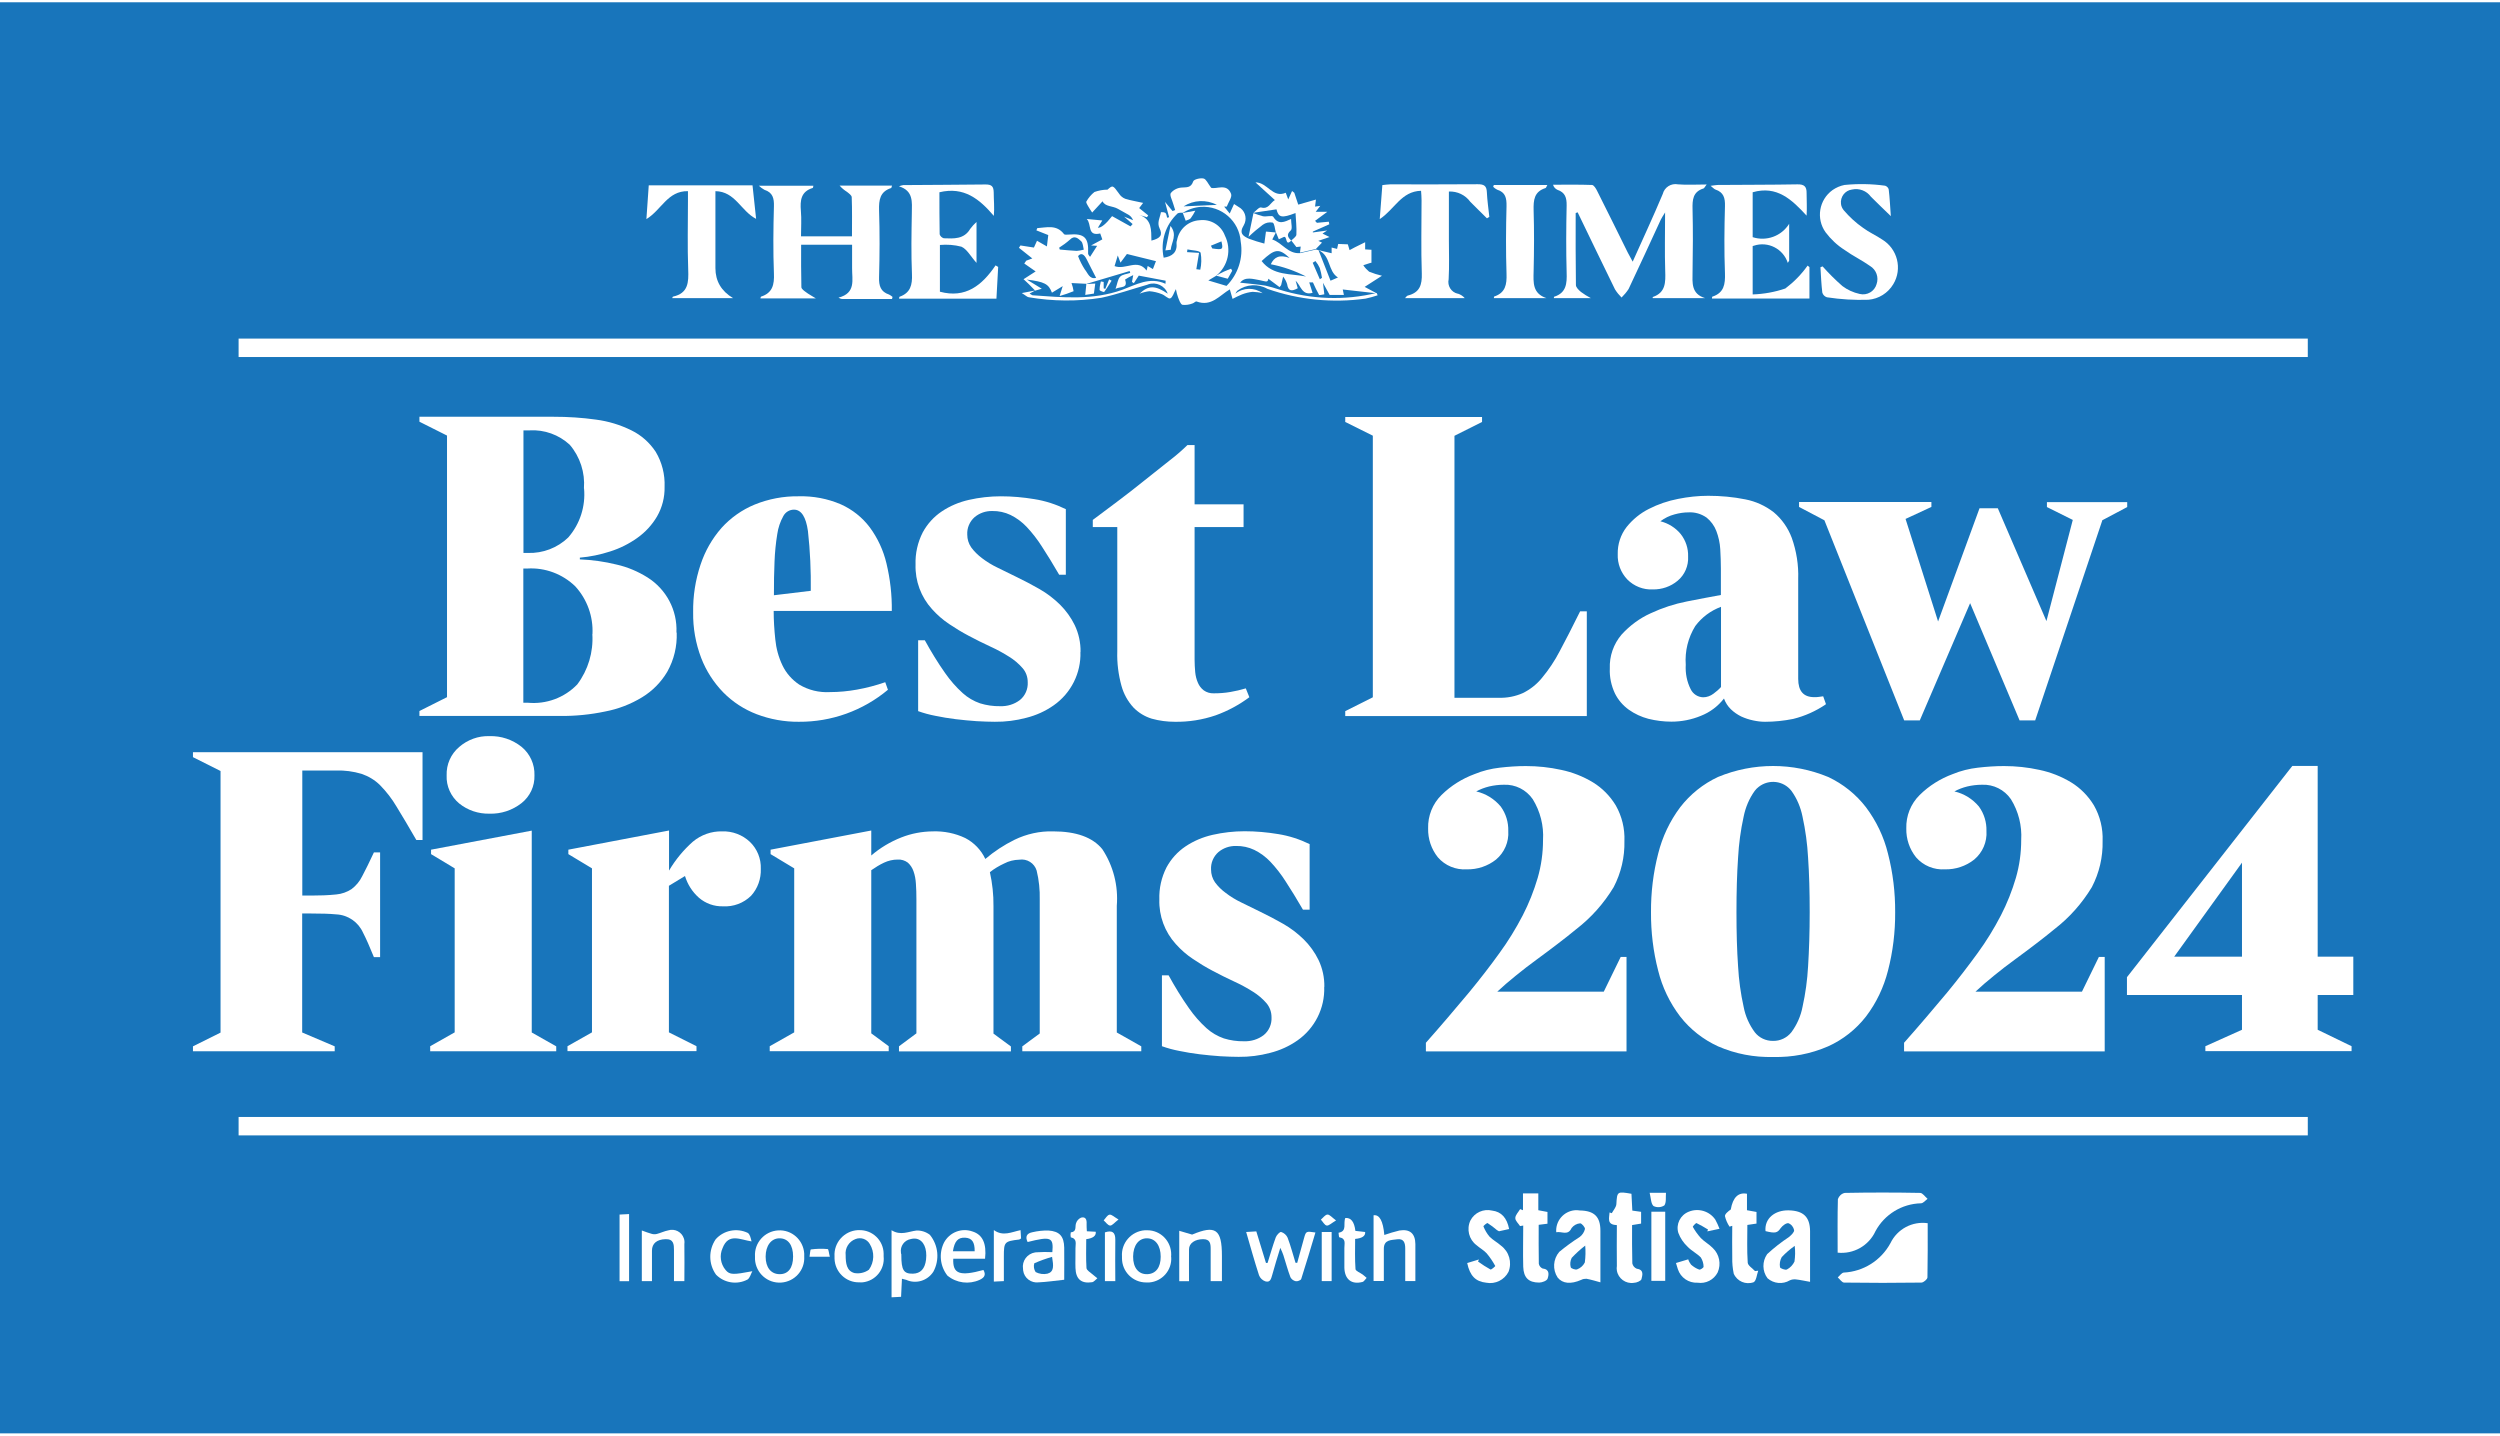 <svg id="the-times-best-law-firms-2024" xmlns="http://www.w3.org/2000/svg" xmlns:xlink="http://www.w3.org/1999/xlink" viewBox="0 0 202.12 115.7" width="202" height="116"><defs><clipPath id="clippath"><rect width="202.12" height="115.7" style="fill:none; stroke-width:0px;"/></clipPath></defs><rect id="Rectangle_652" width="202.12" height="115.7" style="fill:#1875bb; stroke-width:0px;"/><g id="Group_12932"><g style="clip-path:url(#clippath);"><g id="Group_12931"><path id="Path_24245" d="M83.69,23.31c-.17-.17-.33-.34-.5-.51s-.34-.32-.44-.41l.98-.63-.92-.64.16-.23.49-.18-1.08-.86.12-.19,1.09.17c.08-.18.16-.36.25-.55l.8.46c.04-.32.08-.63.11-.92l-.96-.38.07-.18c.76-.05,1.56-.31,2.16.48.05.07.25.05.38.04,1.27-.11,1.63.24,1.57,1.51,0,.07.02.13.16.29l.57-.89-.49-.03.91-.49-.17-.48c-1.08.25-.67-.75-1.09-1.17l1.26.12c-.11.18-.23.37-.36.59q.4.02,1.15-.94l1.49.83.17-.19-.69-.6.73.29c-.21-.45-.36-.41-1.23-.92-.43-.25-1.03-.16-1.24-.61l-.84.91c-.12-.19-.25-.36-.35-.55-.06-.1-.16-.28-.12-.34.17-.3.39-.56.65-.77.34-.12.7-.19,1.06-.19.43-.38.43-.37.93.32.12.19.3.34.51.42.45.14.92.21,1.44.33l-.32.42.73.59-.1.15-.63-.19c1.05.34.97,1.25.99,2.08.75-.19.92-.46.66-.99-.23-.47.04-.88.11-1.31.12-.01.24,0,.36.06.09.08.1.25.14.39l.16-.04c-.09-.35-.18-.7-.33-1.24l.61.74.21-.08c-.05-.17-.11-.34-.16-.51-.08-.3-.31-.7-.19-.87.22-.26.54-.42.88-.44.42-.03.75.03.93-.5.06-.17.58-.29.84-.23.21.05.35.41.61.75.42.14,1.28-.4,1.61.49.1.26-.22.68-.35,1.03h-.21s.45.56.45.56l.35-.77c.18.12.37.23.54.35.41.33.51.91.25,1.36-.42.68-.04.89.42,1.1.4.15.82.28,1.24.39.06-.42.1-.73.13-.97l.8.07h0s-.29.57-.29.57c.81.26,1.27,1.19,2.26,1.1l1.27-.29,1.27.3v-.46l.44.11c.04-.17.08-.34.09-.4l.78.03.14.47c.14-.08.29-.15.43-.23.26-.13.53-.26.83-.41v.58l.51.03v1.05s-.09.01-.14.03c-.17.05-.35.11-.52.17.13.2.29.37.47.52.34.14.69.25,1.04.33l-1.4.9.97.52-2.74-.31.09.44h-1.15c-.16-.28-.32-.58-.54-.98.05.4.08.67.11.93-.15.02-.4.1-.43.04-.18-.32-.34-.66-.49-1h-.3l.27.84c-.86.25-.95-.59-1.37-.98.06.2.11.4.17.61-.49.27-.77.25-.86-.34-.07-.22-.18-.42-.32-.6-.05.23-.1.46-.16.68-.01.04-.05.07-.13.17l-.91-.68c-.02.37-.29.19-.68.12-.54-.09-1.2-.32-1.6.2.68.08,1.37.13,2.05.24.38.09.76.19,1.13.32,2.55.8,5.27.9,7.86.27.03.07.05.13.08.19-.32.11-.65.2-.98.27-2.67.37-5.39.1-7.93-.79-.76-.44-1.71-.38-2.42.14-.07.07-.13.15-.17.25.64-.51,1.54-.52,2.2-.04-.27-.07-.54-.1-.81-.11-.29.03-.58.1-.86.21-.26.11-.52.23-.76.36-.07-.26-.15-.52-.22-.77-.82.48-1.49,1.43-2.69.98-.08-.03-.21.13-.33.16-.26.1-.53.14-.81.11-.16-.05-.26-.37-.35-.59-.08-.22-.14-.45-.18-.68-.18.32-.26.67-.46.75-.15.06-.43-.25-.67-.34-.32-.13-.66-.21-1.01-.24-.27.03-.54.1-.8.2.72-.69,1.28-.68,2.28,0-.23-.65-.95-.98-1.59-.75-.01,0-.03.01-.04.02-1.24.35-2.47.79-3.73,1.06-1.94.31-3.93.29-5.87-.04-.13-.01-.25-.15-.57-.34l1.09-.21-.46.25c.13.07.19.13.25.14,2.44.17,4.86.42,7.26-.45,1.09-.4,2.2-1.07,3.48-.48,0-.08,0-.17.01-.25l-2.17-.41-.4.61-.15-.1.1-.55c-.23.1-.45.22-.66.36.26.75-.36.53-.77.75.15-.42.18-.78.37-.98s.54-.21.82-.31l-.05-.15-3.53,1.05.02-.02-1.19-.06c.08.22.14.44.17.66-.37.15-.74.28-1.13.39.11-.36.17-.53.25-.8l-.87.53c-.27-.71-.6-.88-2.03-1.06l1.21.74-.56.16M95.62,17.01c-.14,0-.27,0-.4.05-.99.91-1.42,2.27-1.14,3.59.7-.1,1.12-.44,1.04-1.21,0-.07.02-.14.04-.2.16-.9.92-1.57,1.83-1.62.88-.11,1.73.4,2.04,1.24.56,1.12.26,2.48-.72,3.26h0l-.62.37,1.47.44c.94-.94,1.37-2.27,1.15-3.57-.11-1.67-1.56-2.93-3.23-2.82-.53.04-1.04.21-1.49.51l.02-.02ZM104.26,20.67c-.86-.8-1.19-.75-2.26.25.92,1.2,2.34,1,3.59,1.25-.9-.46-1.86-.8-2.85-.99.27-.57.69-.81,1.52-.51M93.46,20.93l-2.35-.58-.52.7-.22-.58-.26.86c.9.34,1.85-.64,2.59.36l.09-.37.42.25.25-.65M85.63,19.84l.05.15c.46.04.91.09,1.37.11.19-.01.39-.05.57-.1-.06-.23-.06-.54-.21-.68-.24-.22-.53-.52-.92-.12-.27.24-.56.45-.86.64M106.6,20.04l.97,2.47.6-.26c-.84-.53-.55-1.74-1.57-2.21M87.16,20.52c.14.38.33.75.55,1.09.24.28.37.81.91.67-.26-.51-.52-1-.76-1.49-.21-.42-.45-.57-.7-.27M98.38,16.38c-.85-.45-1.88-.4-2.69.12l2.69-.12M96,19.99l-.03.21.97.06c-.08.47-.15.9-.22,1.32l.32.04c.1-.45.11-.91.03-1.36-.07-.2-.69-.19-1.06-.28M97.9,19.68c.04.07.07.15.11.22.85.13.9.09.74-.57l-.85.35M106.71,22.39l.17-.11c-.04-.27-.1-.54-.18-.8-.09-.2-.21-.39-.35-.56l-.22.14.58,1.34Z" style="fill:#fff; stroke-width:0px;"/><path id="Path_24246" d="M127.39,17.04c0,1.94-.01,3.88.02,5.82,0,.19.23.41.41.56.25.19.52.35.8.5h-2.99s0-.11.01-.11c1-.31,1.05-1.08,1.02-1.96-.05-1.81-.04-3.61,0-5.42.01-.63-.12-1.06-.75-1.27-.17-.08-.3-.23-.35-.41,1.05,0,2.1-.02,3.15.02.15,0,.33.3.42.49.83,1.65,1.65,3.31,2.47,4.97.11.22.23.43.4.74.84-1.88,1.67-3.66,2.43-5.47.14-.55.68-.89,1.24-.78.72.06,1.46.01,2.31.01-.15.19-.19.3-.25.32-.87.27-.91.92-.89,1.69.04,1.69.03,3.38,0,5.07-.01.88-.12,1.76,1.02,2.11h-4.24s0-.09,0-.09c1.06-.36,1.04-1.2,1.01-2.11-.05-1.5-.01-3-.01-4.73-.19.32-.29.45-.35.59-.86,1.87-1.72,3.74-2.6,5.6-.16.25-.36.48-.57.69-.2-.2-.38-.42-.53-.66-1.02-2.07-2.01-4.15-3.02-6.23l-.16.06" style="fill:#fff; stroke-width:0px;"/><path id="Path_24247" d="M72.13,23.99h-4.01c-.12,0-.23-.05-.33-.11,1.43-.37,1.09-1.45,1.1-2.38,0-.62,0-1.24,0-1.9h-4.12c0,1.13-.01,2.28.02,3.43,0,.15.24.31.39.42.19.15.42.26.78.49h-4.48c.02-.06.02-.13.04-.14.94-.3,1.09-.97,1.05-1.88-.07-1.81-.05-3.62,0-5.42.02-.65-.09-1.12-.77-1.34-.16-.09-.31-.2-.45-.33h4.41c-.02.07-.02.17-.05.18-.96.29-1.03,1.01-.96,1.85.06.67.01,1.34.01,2.06h4.12c0-1.08.02-2.12-.02-3.16,0-.15-.23-.31-.38-.43-.22-.14-.43-.31-.6-.51h4.24c-.04.09-.04.19-.08.2-.9.29-.99.96-.97,1.79.06,1.81.05,3.62,0,5.42-.02.69.12,1.17.81,1.4.1.05.19.11.28.19-.01.05-.03.1-.04.15" style="fill:#fff; stroke-width:0px;"/><path id="Path_24248" d="M75.99,19.61v3.79c2.08.56,3.41-.52,4.5-2.13l.21.13c-.04.84-.09,1.68-.14,2.56h-7.87c.01-.07.01-.14.03-.15.89-.31,1.05-.96,1.01-1.84-.07-1.64-.04-3.29-.01-4.93.01-.89.14-1.8-1.04-2.16.11-.05.23-.08.35-.1,2.22-.02,4.44-.02,6.66-.05.5,0,.64.17.65.64,0,.61.07,1.22.01,1.9-1.16-1.36-2.41-2.39-4.4-1.91,0,1.1,0,2.25.02,3.4.05.16.18.27.33.32.81.03,1.64.09,2.14-.76.15-.2.32-.39.51-.56v3.31c-.47-.52-.76-1.1-1.22-1.31-.57-.15-1.16-.19-1.74-.14" style="fill:#fff; stroke-width:0px;"/><path id="Path_24249" d="M138.29,14.84c.28-.03.43-.07.57-.07,2.15-.02,4.3-.01,6.46-.05.54-.01.75.17.74.71,0,.57.04,1.15,0,1.82-1.18-1.28-2.39-2.46-4.36-1.89v3.63c1.11.36,2.33-.08,2.95-1.08v2.98l-.11.18c-.37-1.14-1.6-1.77-2.74-1.39-.03.01-.07.02-.1.03v3.91c.9-.03,1.79-.19,2.64-.48.69-.52,1.3-1.14,1.8-1.85l.15.12v2.54h-7.88c.01-.07,0-.14.03-.15.95-.31,1.05-1.01,1.02-1.9-.07-1.81-.05-3.61,0-5.42.02-.66-.11-1.12-.77-1.34-.11-.04-.2-.15-.4-.31" style="fill:#fff; stroke-width:0px;"/><path id="Path_24250" d="M57.84,15.26v6.23q0,1.58,1.43,2.43h-4.92s.03-.11.05-.12c1.25-.27,1.28-1.16,1.24-2.2-.07-1.85-.02-3.71-.02-5.56v-.77c-1.65-.03-2.13,1.51-3.36,2.26.07-.97.13-1.82.19-2.73h8.39c.09.86.19,1.73.29,2.71-1.23-.63-1.68-2.22-3.3-2.24" style="fill:#fff; stroke-width:0px;"/><path id="Path_24251" d="M120.22,17.47c-.45-.45-.91-.89-1.35-1.34-.4-.55-1.05-.86-1.73-.83v3.89c0,1.07.04,2.13-.02,3.2-.12.53.21,1.05.73,1.17,0,0,.02,0,.03,0,.21.07.4.19.54.36h-4.83c.09-.08.14-.19.23-.21.96-.24,1.16-.86,1.13-1.79-.07-1.97-.02-3.94-.02-5.91,0-.25-.02-.49-.04-.77-1.6.04-2.14,1.5-3.34,2.29.07-.98.14-1.84.21-2.75.23-.02.43-.06.63-.06,2.36,0,4.72.01,7.09-.01.5,0,.71.13.73.64.03.67.13,1.33.2,2l-.18.11" style="fill:#fff; stroke-width:0px;"/><path id="Path_24252" d="M147.35,21.35c.5.56,1.03,1.09,1.6,1.59.41.31.89.53,1.4.64.6.15,1.21-.21,1.37-.8.19-.55-.03-1.16-.53-1.46-.66-.47-1.4-.82-2.05-1.29-.6-.38-1.12-.87-1.55-1.44-.78-1.1-.53-2.62.57-3.41.29-.2.61-.34.96-.41,1.09-.11,2.2-.09,3.29.06.14.05.26.16.29.31.08.66.11,1.32.17,2.15-.62-.6-1.12-1.08-1.61-1.57-.35-.48-.95-.71-1.53-.58-.56.07-.96.59-.89,1.16.02.19.1.36.22.51.46.54.98,1.02,1.57,1.43.48.36,1.04.6,1.54.94,1.24.75,1.65,2.37.9,3.61-.43.72-1.18,1.19-2.01,1.26-1.12.04-2.25-.03-3.36-.2-.18-.06-.32-.2-.37-.38-.08-.68-.11-1.36-.15-2.05l.18-.07" style="fill:#fff; stroke-width:0px;"/><path id="Path_24253" d="M120.78,14.77h4.32c-.07.12-.1.24-.15.25-.92.29-.98.97-.96,1.8.05,1.64.04,3.28,0,4.93-.02.91-.1,1.79,1.04,2.17h-4.25s0-.12.02-.13c.91-.3,1.03-.97,1-1.83-.06-1.83-.05-3.65,0-5.48.01-.65-.08-1.12-.76-1.33-.12-.06-.23-.14-.32-.23l.05-.14" style="fill:#fff; stroke-width:0px;"/><path id="Path_24254" d="M148.57,101.09c0-1.47-.02-2.9.02-4.33.09-.25.29-.44.55-.5,2.03-.04,4.07-.04,6.1,0,.2,0,.4.31.6.48-.18.13-.35.36-.54.36-1.54.04-2.94.9-3.67,2.25-.54,1.18-1.78,1.88-3.07,1.74" style="fill:#fff; stroke-width:0px;"/><path id="Path_24255" d="M155.85,98.7c0,1.49.01,2.94-.02,4.39,0,.15-.32.42-.49.42-2.08.03-4.17.03-6.25,0-.17,0-.34-.27-.51-.42.16-.14.32-.38.49-.39,1.58-.08,3.01-.98,3.77-2.38.55-1.14,1.77-1.79,3.02-1.61" style="fill:#fff; stroke-width:0px;"/><path id="Path_24256" d="M142.74,99.37c-.11-1.05.77-1.73,1.88-1.7,1.18.03,1.71.53,1.72,1.68,0,1.32,0,2.63,0,4.1-.41-.07-.79-.16-1.17-.2-.16-.01-.33.01-.47.08-.57.34-1.3.27-1.8-.17-.43-.57-.44-1.36-.03-1.95.55-.51,1.14-.97,1.76-1.38.18-.15.44-.39.42-.56-.05-.25-.22-.47-.46-.56-.18-.03-.48.2-.62.39-.27.39-.42.45-1.23.25M145.1,100.54c-.38.27-.73.57-1.05.91-.14.25-.19.54-.14.82.01.09.43.25.56.18.27-.14.48-.37.61-.64.06-.42.07-.84.02-1.26" style="fill:#fff; stroke-width:0px;"/><path id="Path_24257" d="M125.82,99.45c-.08-.91.6-1.71,1.51-1.79.13-.01.27,0,.4.02,1.16.02,1.66.5,1.66,1.64,0,1.33,0,2.67,0,4.17-.4-.11-.76-.22-1.13-.29-.15,0-.29.02-.42.09-.84.37-1.51.31-1.91-.19-.42-.64-.37-1.48.13-2.07.53-.44,1.08-.84,1.66-1.21.21-.16.36-.39.42-.64.02-.14-.27-.47-.39-.46-.27.02-.52.16-.69.38-.3.65-.79.25-1.24.34M128.16,100.52c-.39.3-.75.63-1.09.99-.12.23-.15.51-.08.76.02.1.39.23.52.17.27-.1.49-.3.62-.56.06-.45.07-.91.03-1.37" style="fill:#fff; stroke-width:0px;"/><path id="Path_24258" d="M135.49,101.93l1-.3c.05.16.13.3.23.43.19.17.41.31.66.4.09.03.36-.16.35-.23,0-.27-.08-.52-.22-.75-.32-.33-.76-.54-1.07-.87-.33-.31-.59-.69-.75-1.12-.21-.7.16-1.44.84-1.71.78-.32,1.68-.05,2.15.64.13.24.24.48.34.74l-.99.21s.04-.1.06-.15c-.3-.19-.61-.36-.93-.52-.05-.02-.32.27-.3.3.18.33.4.63.65.91.29.3.67.5.96.8.54.51.7,1.3.4,1.98-.31.6-.96.93-1.62.83-.72.04-1.38-.41-1.6-1.1-.04-.13-.08-.26-.15-.49" style="fill:#fff; stroke-width:0px;"/><path id="Path_24259" d="M119.5,101.81c.32.23.65.45,1,.64.07.04.4-.27.39-.28-.2-.37-.43-.71-.7-1.03-.23-.25-.55-.42-.81-.65-.62-.46-.83-1.3-.5-2,.33-.64,1.06-.97,1.76-.8.73.09,1.19.57,1.37,1.49l-.82.18c-.08-.05-.12-.07-.16-.09-.24-.21-.5-.4-.76-.57-.05-.03-.35.23-.34.26.12.3.28.58.49.83.27.28.63.46.93.73.66.49.91,1.35.61,2.12-.34.66-1.07,1.02-1.8.88-.86-.09-1.32-.55-1.54-1.59l.95-.29-.08.18" style="fill:#fff; stroke-width:0px;"/><path id="Path_24260" d="M106.37,19.95l-1.27.29c.02-.15.03-.3.06-.49l-.35.04-.42-.54v.02c.15-.16.42-.32.42-.49.03-.58-.04-1.16-.07-1.74-1.12.43-1.37.37-1.54-.3l-1.88.28h.01c.21-.15.47-.48.63-.43.6.17.74-.38,1.11-.6l-1.57-1.43c.98,0,1.38,1.3,2.45.84.02.05.08.21.2.54l.31-.68.18.14.32.96,1.43-.41c-.02.16-.04.34-.07.57l.42-.06-.37.48h.94l-.99.73.15.16.96-.09.04.21-1.33.59s0,.05,0,.07l1.16-.16-.38.25.57.28-.91.31.3.14-.48.5" style="fill:#fff; stroke-width:0px;"/><path id="Path_24261" d="M130.7,98.86c-.82-.03-.59-.58-.57-1.02l.18.06c.13-.24.35-.48.37-.73.06-1.03.06-1.04,1.22-.84.02.44.04.89.07,1.36l.71.1v.95l-.73.12c0,1.03-.01,2.06.02,3.1.04.19.17.35.36.43.61.08.45.54.38.84-.03.14-.4.3-.62.3-.65.1-1.27-.35-1.37-1-.02-.12-.02-.24,0-.36-.02-1.08,0-2.17,0-3.3" style="fill:#fff; stroke-width:0px;"/><path id="Path_24262" d="M122.9,98.95c-.14-.22-.4-.44-.39-.66,0-.24.25-.48.39-.72l.23.09v-1.36h1.24v1.36l.74.14v.95l-.71.09c0,1.04-.01,2.1.01,3.15.03.17.15.31.3.38.6.06.51.52.41.82-.05.17-.44.32-.68.32-.86,0-1.26-.4-1.29-1.28-.03-1.11,0-2.22,0-3.33l-.25.04" style="fill:#fff; stroke-width:0px;"/><path id="Path_24263" d="M104.88,101.9c.18-.66.36-1.32.55-1.99.16-.56.16-.56.92-.45-.38,1.26-.75,2.52-1.15,3.76-.03.1-.31.21-.44.18-.18-.04-.34-.15-.43-.32-.22-.58-.38-1.19-.57-1.78-.05-.17-.13-.32-.25-.6-.25.81-.46,1.49-.65,2.18-.09.3-.15.65-.56.53-.23-.08-.42-.26-.51-.49-.37-1.14-.69-2.29-1.04-3.5l.82-.05.78,2.55h.13c.22-.68.41-1.38.66-2.06.07-.19.33-.47.44-.44.23.07.42.24.52.46.25.66.43,1.35.64,2.03h.16" style="fill:#fff; stroke-width:0px;"/><path id="Path_24264" d="M141.24,96.34v1.32l.77.14v.94l-.74.11c0,1.03-.04,2.04.03,3.05.02.24.38.45.59.68l.26-.03c-.12.32-.15.81-.37.93-.64.23-1.34-.07-1.61-.69-.09-.43-.13-.86-.12-1.3-.02-.86,0-1.71,0-2.57l-.22.07c-.17-.26-.3-.54-.37-.85-.01-.18.26-.39.47-.54q.26-1.48,1.32-1.27" style="fill:#fff; stroke-width:0px;"/><path id="Path_24265" d="M72.07,99.27c.74.47,1.37.11,2.03.03.39-.01.77.11,1.08.35.69.85.8,2.02.28,2.98-.47.73-1.4,1.02-2.19.66-.09-.03-.17-.05-.35-.09-.02.49-.05.93-.07,1.46l-.77.04v-5.43ZM72.87,101.27c0,1.24.19,1.53.93,1.52.62-.01.98-.39,1.07-1.14.1-.88-.19-1.55-.76-1.68-.16-.03-.32-.02-.47.02-.53.09-.88.58-.8,1.11,0,.06.02.11.04.17" style="fill:#fff; stroke-width:0px;"/><path id="Path_24266" d="M111.04,98.07q.73-.12.88,1.59c.4-.14.81-.26,1.22-.36.84-.14,1.28.24,1.29,1.09,0,.99,0,1.98,0,3h-.82c0-.89,0-1.76,0-2.64,0-.46-.12-.81-.65-.74-.47.07-1.08.01-1.08.77v2.6h-.83v-5.32Z" style="fill:#fff; stroke-width:0px;"/><path id="Path_24267" d="M79.64,101.58h-2.57c-.06,1.23.52,1.44,2.44.91.22.39.08.62-.31.8-.86.39-1.87.26-2.6-.34-.6-.76-.71-1.8-.28-2.67.44-.83,1.42-1.22,2.31-.9.8.25,1.15.96,1.01,2.2M78.8,100.98c.01-.75-.22-1.07-.77-1.1-.58-.03-.86.28-.99,1.1h1.75Z" style="fill:#fff; stroke-width:0px;"/><path id="Path_24268" d="M85.08,101.05c.11-1.21-.12-1.29-2-.82-.21-.43-.07-.7.38-.79.43-.1.86-.15,1.3-.14.91.06,1.26.47,1.28,1.38.01.9,0,1.79,0,2.6-.75.08-1.4.18-2.06.21-.61.08-1.18-.34-1.26-.96,0-.04,0-.08-.01-.13-.1-.64.34-1.23.98-1.33.04,0,.08,0,.12-.01.42-.03.85-.03,1.27-.01M85.06,101.43c-.49.14-.97.31-1.44.52-.07.24-.03.5.11.71.29.15.63.2.95.13.55-.15.5-.63.38-1.35" style="fill:#fff; stroke-width:0px;"/><path id="Path_24269" d="M71.44,101.39c.11,1.05-.65,1.99-1.7,2.1-.09,0-.17.01-.26,0-1.08.03-1.98-.83-2.01-1.92,0-.06,0-.12,0-.18-.07-1.1.77-2.05,1.87-2.12.04,0,.08,0,.12,0,1.07-.03,1.96.82,1.98,1.89,0,.07,0,.15,0,.22M68.37,101.29c0,.67.08,1.28.71,1.45.41.07.84-.03,1.17-.27.44-.61.47-1.43.07-2.08-.23-.4-.72-.57-1.15-.4-.54.2-.87.74-.8,1.31" style="fill:#fff; stroke-width:0px;"/><path id="Path_24270" d="M61.04,101.4c-.07-1.1.77-2.04,1.87-2.11s2.04.77,2.11,1.87c0,.08,0,.16,0,.24.07,1.1-.77,2.04-1.87,2.11s-2.04-.77-2.11-1.87c0-.08,0-.16,0-.24M64.12,101.4c0-.93-.41-1.47-1.1-1.47-.67,0-1.12.6-1.12,1.48s.43,1.4,1.1,1.42c.72.02,1.12-.5,1.12-1.43" style="fill:#fff; stroke-width:0px;"/><path id="Path_24271" d="M95.33,99.32l1.05.31c1.89-.79,2.41-.45,2.41,1.72v2.04h-.91c0-.86,0-1.73,0-2.6,0-.44-.05-.79-.61-.79-.65,0-1.14.32-1.14.82-.01.85,0,1.7,0,2.58h-.79v-4.08Z" style="fill:#fff; stroke-width:0px;"/><path id="Path_24272" d="M94.69,101.45c.07,1.06-.73,1.97-1.78,2.05-.08,0-.16,0-.25,0-1.08,0-1.95-.88-1.95-1.96,0-.04,0-.09,0-.13-.08-1.1.75-2.05,1.85-2.13.07,0,.13,0,.2,0,1.08,0,1.94.89,1.93,1.97,0,.07,0,.13-.01.2M93.84,101.42c0-.9-.42-1.48-1.1-1.49s-1.12.57-1.13,1.47.43,1.45,1.14,1.43c.69-.02,1.09-.54,1.09-1.41" style="fill:#fff; stroke-width:0px;"/><path id="Path_24273" d="M51.9,99.3c.31.11.55.21.79.27.13.04.27.04.41.01.31-.08.61-.23.92-.29.53-.17,1.1.12,1.27.65.05.14.06.3.04.45.02.99,0,1.98,0,3h-.84v-2.5c0-.46-.02-.91-.68-.89-.7.02-1.1.34-1.1.93,0,.81,0,1.61,0,2.46h-.82v-4.09Z" style="fill:#fff; stroke-width:0px;"/><rect id="Rectangle_653" x="133.51" y="97.78" width="1.12" height="5.59" style="fill:#fff; stroke-width:0px;"/><path id="Path_24274" d="M60.82,102.6c-.12.22-.19.53-.38.66-.84.45-1.88.29-2.55-.39-.61-.85-.62-1.99-.03-2.86.65-.73,1.71-.94,2.59-.52.18.11.24.4.31.69-.9-.13-1.86-.71-2.34.54-.27.59-.17,1.28.24,1.77.34.41.63.39,2.17.1" style="fill:#fff; stroke-width:0px;"/><path id="Path_24275" d="M108.76,98.29q.69-.07.82,1.04l.79.09q.05.48-.81.56c0,.81-.03,1.63.03,2.44.01.16.38.29.58.44.11.08.21.18.32.27-.11.11-.21.3-.34.33-.88.23-1.43-.21-1.46-1.14-.01-.53.01-1.07,0-1.6-.01-.33.17-.77-.4-.87-.05,0-.05-.24-.07-.37.73-.12.35-.77.55-1.2" style="fill:#fff; stroke-width:0px;"/><path id="Path_24276" d="M87.85,99.36l.74.04q.06.49-.77.6c0,.77-.03,1.56.02,2.33.01.19.32.36.51.53.12.11.25.2.37.3-.14.11-.28.3-.43.32-.87.13-1.31-.25-1.34-1.14-.02-.53.01-1.07,0-1.6-.01-.33.17-.77-.38-.89-.03-.13-.03-.27,0-.4.5-.05.33-.44.42-.72.06-.21.21-.38.41-.47.37-.1.47.16.45.49-.01.18.01.36.02.61" style="fill:#fff; stroke-width:0px;"/><path id="Path_24277" d="M50.86,103.4h-.77v-5.39l.77-.04v5.42Z" style="fill:#fff; stroke-width:0px;"/><path id="Path_24278" d="M80.36,99.27c.74.53,1.42.15,2.15,0,.02.3.03.49.04.67-.08.05-.12.09-.16.09-1.18.14-1.23.2-1.23,1.35v2.01l-.81.04v-4.16Z" style="fill:#fff; stroke-width:0px;"/><rect id="Rectangle_654" x="106.86" y="99.42" width=".8" height="3.97" style="fill:#fff; stroke-width:0px;"/><path id="Path_24279" d="M90.16,103.39h-.83v-3.94c.58-.19.85-.02.84.6-.02,1.1,0,2.2,0,3.35" style="fill:#fff; stroke-width:0px;"/><path id="Path_24280" d="M103.14,18.57c-.08-.27-.09-.68-.25-.76-.28-.05-.57.01-.8.18-.4.3-.79.63-1.15.98.16-.79.28-1.36.4-1.93h-.01c.25.1.51.19.78.26.28.05.75-.09.83.04.42.69.92.41,1.44.18,0,.35.13.8-.03.93-.4.36-.19.57.05.83v-.02c-.51.53-.31-.38-.6-.29l-.41.19-.25-.6h0Z" style="fill:#fff; stroke-width:0px;"/><path id="Path_24281" d="M133.37,96.25h1.32c-.03.36.04.78-.13,1.02-.26.17-.6.19-.88.05-.21-.2-.2-.63-.31-1.07" style="fill:#fff; stroke-width:0px;"/><path id="Path_24282" d="M67.08,101.42h-1.63c.04-.22.05-.58.11-.59.45-.06.9-.07,1.36-.03.07,0,.1.37.17.62" style="fill:#fff; stroke-width:0px;"/><path id="Path_24283" d="M108.01,98.49c-.36.21-.58.44-.75.41s-.31-.31-.47-.48c.18-.15.35-.4.53-.41s.36.23.69.47" style="fill:#fff; stroke-width:0px;"/><path id="Path_24284" d="M90.43,98.41c-.33.25-.51.5-.68.49-.18-.01-.35-.27-.52-.42.15-.16.29-.43.47-.46s.38.19.73.39" style="fill:#fff; stroke-width:0px;"/><path id="Path_24285" d="M94.63,18.08c.58.72.08,1.31.02,1.93l-.43.05c.12-.61.25-1.19.41-1.98" style="fill:#fff; stroke-width:0px;"/><path id="Path_24286" d="M98.3,22.11c.21-.11.42-.23.64-.33.19-.09.39-.16.59-.24.03.06.06.11.09.17-.12.21-.24.43-.36.64-.34-.09-.65-.17-.95-.25h-.01" style="fill:#fff; stroke-width:0px;"/><path id="Path_24287" d="M95.6,17.04l1.04-.19c-.11.22-.24.43-.38.62-.09.1-.26.13-.4.19l-.24-.65-.02.02" style="fill:#fff; stroke-width:0px;"/><path id="Path_24288" d="M87.8,22.78l.75-.04c-.04.26-.07.49-.11.81l-.7.11c.03-.34.06-.62.09-.9l-.02.02" style="fill:#fff; stroke-width:0px;"/><path id="Path_24289" d="M89.23,22.62v.51l.13.04.31-.77.2.11c-.2.31-.38.62-.6.91-.02.03-.37-.1-.37-.16,0-.23.04-.46.1-.69l.23.04" style="fill:#fff; stroke-width:0px;"/><rect id="Rectangle_655" x="19.29" y="27.19" width="167.29" height="1.49" style="fill:#fff; stroke-width:0px;"/><rect id="Rectangle_656" x="19.29" y="90.12" width="167.29" height="1.49" style="fill:#fff; stroke-width:0px;"/><path id="Path_24290" d="M54.71,50.97c.04,1.1-.22,2.19-.76,3.15-.5.85-1.2,1.56-2.04,2.07-.92.56-1.93.95-2.99,1.15-1.19.25-2.4.37-3.62.36h-11.39v-.4l2.23-1.12v-21.15l-2.23-1.12v-.4h10.85c1.15,0,2.29.07,3.42.23,1,.13,1.96.42,2.87.87.8.39,1.47.99,1.96,1.73.51.85.76,1.84.72,2.83.02.84-.19,1.67-.61,2.4-.4.68-.94,1.27-1.59,1.73-.67.48-1.41.85-2.2,1.1-.8.26-1.62.43-2.45.5v.14c1,.04,2,.18,2.97.42.89.2,1.73.56,2.5,1.04,1.52.96,2.42,2.65,2.34,4.45M47.21,39.31c.1-1.29-.31-2.56-1.15-3.54-.88-.81-2.05-1.23-3.24-1.16h-.5v9.91h.36c1.21.04,2.39-.41,3.26-1.25.95-1.09,1.41-2.52,1.28-3.96M47.9,51.08c.07-1.42-.43-2.81-1.39-3.86-1.03-1-2.44-1.53-3.88-1.44h-.32v10.85h.36c1.49.14,2.96-.4,4-1.48.88-1.17,1.31-2.61,1.22-4.07" style="fill:#fff; stroke-width:0px;"/><path id="Path_24291" d="M71.79,55.58c-2.02,1.69-4.57,2.61-7.21,2.59-1.16.01-2.32-.2-3.4-.61-1.02-.39-1.94-.99-2.7-1.76-.78-.8-1.39-1.75-1.79-2.79-.45-1.18-.67-2.43-.65-3.69-.02-1.31.18-2.61.6-3.86.36-1.09.93-2.09,1.69-2.96.74-.82,1.66-1.47,2.68-1.89,1.13-.46,2.35-.69,3.57-.67,1.17-.03,2.33.19,3.4.65.92.41,1.73,1.05,2.34,1.86.64.87,1.1,1.86,1.35,2.92.3,1.26.45,2.55.43,3.84h-9.55c0,.76.05,1.53.13,2.29.07.73.26,1.44.58,2.11.3.63.77,1.16,1.35,1.55.75.45,1.61.66,2.49.61.73,0,1.46-.07,2.18-.2.78-.14,1.54-.34,2.29-.6l.22.62ZM65.55,47.58c.02-1.61-.05-3.23-.23-4.83-.16-1.15-.54-1.73-1.13-1.73-.36,0-.69.2-.86.52-.25.45-.42.95-.49,1.46-.12.73-.19,1.46-.22,2.2-.04.84-.05,1.75-.05,2.74l2.99-.36Z" style="fill:#fff; stroke-width:0px;"/><path id="Path_24292" d="M87.35,52.52c.06,1.71-.76,3.34-2.16,4.32-.67.47-1.42.81-2.22,1.01-.83.22-1.68.33-2.54.32-.43,0-.93-.02-1.48-.05-.55-.04-1.11-.09-1.68-.16-.57-.07-1.11-.16-1.64-.27-.48-.09-.95-.22-1.4-.38v-5.73h.54c.5.91,1.04,1.8,1.64,2.65.41.59.89,1.14,1.42,1.62.41.37.89.65,1.41.83.52.16,1.07.24,1.62.23.58.02,1.14-.15,1.6-.5.43-.35.66-.89.63-1.44,0-.42-.14-.82-.41-1.13-.31-.36-.68-.67-1.08-.92-.49-.31-1-.59-1.53-.83-.58-.27-1.15-.55-1.73-.86-.55-.29-1.08-.61-1.6-.96-.51-.34-.98-.75-1.39-1.21-.89-.98-1.37-2.27-1.33-3.6-.03-.9.17-1.79.58-2.6.37-.68.89-1.26,1.53-1.69.67-.45,1.41-.76,2.2-.94.84-.19,1.71-.29,2.58-.29.91,0,1.82.08,2.72.23.88.14,1.74.42,2.54.81v5.3h-.54c-.5-.87-.97-1.62-1.39-2.27-.36-.57-.78-1.11-1.24-1.6-.37-.39-.81-.72-1.3-.96-.46-.22-.97-.33-1.48-.32-.52-.01-1.02.16-1.42.49-.41.36-.63.88-.6,1.42,0,.37.11.73.32,1.03.24.33.54.62.87.87.39.3.82.56,1.26.77.48.24,1,.49,1.55.76.6.29,1.21.61,1.84.97.61.35,1.16.77,1.66,1.26.48.48.89,1.04,1.19,1.66.32.67.48,1.41.47,2.16" style="fill:#fff; stroke-width:0px;"/><path id="Path_24293" d="M101,56.19c-.83.62-1.75,1.11-2.72,1.46-1.06.36-2.18.54-3.3.52-.63,0-1.25-.08-1.86-.25-.56-.17-1.07-.48-1.48-.9-.46-.5-.79-1.1-.97-1.75-.25-.91-.37-1.85-.34-2.79v-10.05h-1.98v-.58c.55-.41,1.2-.89,1.95-1.46.75-.56,1.48-1.13,2.2-1.71.72-.58,1.4-1.12,2.04-1.62.51-.39,1-.81,1.46-1.26h.58v4.79h3.96v1.84h-3.96v10.7c0,.34.02.69.05,1.03.03.3.1.59.22.86.1.24.26.45.47.61.24.17.52.25.81.24.45,0,.9-.03,1.35-.11.42-.07.83-.17,1.24-.29l.29.72Z" style="fill:#fff; stroke-width:0px;"/><path id="Path_24294" d="M108.76,57.71v-.4l2.23-1.12v-21.15l-2.23-1.11v-.4h11.06v.4l-2.23,1.12v21.18h3.6c.66.02,1.32-.11,1.93-.38.59-.29,1.11-.7,1.53-1.21.56-.67,1.04-1.39,1.44-2.16.48-.89,1.03-1.97,1.66-3.24h.54v8.47h-19.53Z" style="fill:#fff; stroke-width:0px;"/><path id="Path_24295" d="M147.6,56.77c-.8.54-1.69.94-2.63,1.17-.75.15-1.51.23-2.27.23-.32,0-.64-.04-.96-.11-.34-.07-.66-.18-.97-.32-.3-.15-.58-.34-.83-.58-.25-.24-.44-.54-.56-.87-.49.63-1.13,1.11-1.87,1.4-.75.31-1.56.47-2.38.47-.63,0-1.25-.08-1.86-.23-.57-.15-1.11-.4-1.59-.74-.47-.34-.86-.79-1.12-1.32-.29-.62-.44-1.31-.41-2-.04-1.01.3-1.99.96-2.76.66-.72,1.45-1.31,2.34-1.71.94-.44,1.92-.76,2.94-.96,1.03-.2,1.95-.38,2.74-.52v-2.13c0-.5-.02-1.03-.05-1.57-.03-.51-.14-1.01-.32-1.48-.16-.42-.44-.8-.79-1.08-.43-.3-.94-.45-1.46-.42-.38,0-.75.06-1.12.16-.42.11-.81.3-1.15.56.64.16,1.22.52,1.64,1.03.41.52.62,1.16.6,1.82.04.75-.27,1.48-.85,1.96-.56.47-1.27.71-2,.7-.77.04-1.53-.26-2.07-.81-.52-.55-.8-1.28-.77-2.04-.02-.79.23-1.57.72-2.2.49-.61,1.1-1.11,1.8-1.46.74-.38,1.54-.65,2.36-.81.8-.16,1.62-.25,2.43-.25,1.01,0,2.02.09,3.01.29.83.16,1.62.52,2.29,1.04.66.55,1.16,1.27,1.46,2.07.38,1.07.56,2.2.52,3.33v8.07c0,.99.43,1.48,1.3,1.48.12,0,.24,0,.36-.02.12-.01.24-.03.36-.05l.22.62ZM139.13,48.88c-.83.31-1.54.84-2.07,1.55-.58.94-.85,2.03-.77,3.13-.04.68.09,1.37.4,1.98.19.39.58.64,1.01.65.3,0,.59-.11.83-.29.22-.16.43-.34.61-.54v-6.48Z" style="fill:#fff; stroke-width:0px;"/><path id="Path_24296" d="M169.98,41.85l-5.44,16.21h-1.26l-4-9.48-4.07,9.48h-1.26l-6.45-16.18-2.05-1.08v-.4h10.7v.4l-2.09.97,2.63,8.29,3.35-9.15h1.48l3.93,9.12,2.13-8.18-2.09-1.04v-.4h6.49v.4l-1.98,1.05Z" style="fill:#fff; stroke-width:0px;"/><path id="Path_24297" d="M24.44,62.1v10.12h.72c.68,0,1.36-.02,2.03-.09.44-.04.86-.19,1.23-.43.37-.28.66-.63.86-1.04.25-.47.57-1.11.95-1.93h.5v8.47h-.5c-.34-.84-.63-1.5-.88-1.98-.39-.87-1.23-1.44-2.18-1.48-.51-.05-1.18-.07-2.02-.07h-.72v9.62l2.63,1.12v.4h-11.46v-.4l2.23-1.11v-21.15l-2.23-1.12v-.4h18.56v7.1h-.5c-.62-1.08-1.16-1.98-1.6-2.7-.37-.63-.82-1.21-1.33-1.73-.42-.42-.94-.73-1.5-.92-.67-.2-1.36-.29-2.05-.27h-2.74Z" style="fill:#fff; stroke-width:0px;"/><path id="Path_24298" d="M34.78,84.8v-.4l1.98-1.12v-13.26l-1.91-1.15v-.36l8.14-1.54v16.32l1.98,1.12v.4h-10.2ZM36.11,62.5c-.03-.88.34-1.72,1.01-2.29.68-.59,1.55-.91,2.45-.88.94-.03,1.86.28,2.59.86.69.56,1.08,1.42,1.05,2.31.03.87-.36,1.71-1.05,2.25-.74.58-1.66.88-2.59.85-.89.02-1.76-.27-2.45-.83-.67-.56-1.05-1.4-1.01-2.27" style="fill:#fff; stroke-width:0px;"/><path id="Path_24299" d="M45.88,84.8v-.4l1.98-1.12v-13.26l-1.91-1.15v-.36l8.14-1.55v3.24c.52-.88,1.17-1.67,1.93-2.34.66-.55,1.5-.85,2.36-.83.83-.03,1.65.28,2.25.85.59.57.91,1.36.88,2.18.03.8-.25,1.59-.79,2.18-.6.59-1.43.9-2.27.85-.71.02-1.41-.23-1.95-.7-.53-.47-.91-1.07-1.12-1.75l-1.3.79v11.85l2.23,1.12v.4h-10.45Z" style="fill:#fff; stroke-width:0px;"/><path id="Path_24300" d="M72.69,84.4l1.4-1.04v-10.81c0-.46-.01-.88-.04-1.28-.02-.35-.08-.7-.2-1.03-.09-.26-.25-.5-.45-.68-.24-.18-.53-.27-.83-.25-.38,0-.76.09-1.1.25-.36.17-.7.38-1.03.61v13.19l1.41,1.04v.4h-9.62v-.4l1.98-1.12v-13.26l-1.91-1.15v-.36l8.14-1.55v2.02c.72-.62,1.54-1.11,2.43-1.46.81-.32,1.67-.48,2.54-.49.91-.03,1.81.15,2.63.54.71.37,1.28.96,1.62,1.69.72-.61,1.51-1.13,2.36-1.55.97-.47,2.04-.71,3.12-.68,1.87,0,3.2.48,3.98,1.44.89,1.35,1.3,2.96,1.17,4.58v10.24l1.98,1.12v.4h-9.62v-.4l1.41-1.04v-10.81c.02-.79-.06-1.59-.25-2.36-.18-.6-.78-.98-1.41-.88-.43.01-.84.11-1.22.31-.41.19-.8.42-1.15.7.2.9.3,1.82.29,2.74v10.31l1.41,1.04v.4h-9.05v-.4Z" style="fill:#fff; stroke-width:0px;"/><path id="Path_24301" d="M107.06,79.61c.06,1.71-.76,3.34-2.16,4.32-.67.47-1.42.81-2.22,1.01-.83.22-1.68.33-2.54.32-.43,0-.93-.02-1.48-.05-.55-.04-1.11-.09-1.68-.16-.57-.07-1.11-.16-1.64-.27-.48-.09-.95-.22-1.4-.38v-5.73h.54c.5.91,1.04,1.8,1.64,2.65.41.59.89,1.14,1.42,1.62.41.37.89.65,1.41.83.52.16,1.07.24,1.62.23.58.02,1.14-.15,1.6-.5.43-.35.66-.89.63-1.44,0-.42-.14-.82-.41-1.14-.31-.36-.68-.67-1.08-.92-.49-.31-1-.59-1.53-.83-.58-.27-1.15-.55-1.73-.86-.55-.29-1.08-.61-1.6-.96-.51-.34-.98-.75-1.39-1.21-.89-.98-1.37-2.27-1.33-3.6-.03-.9.17-1.79.58-2.6.37-.68.89-1.26,1.53-1.69.67-.45,1.41-.76,2.2-.94.84-.19,1.71-.29,2.58-.29.91,0,1.82.08,2.72.23.88.14,1.74.42,2.54.81v5.3h-.54c-.5-.87-.97-1.62-1.39-2.27-.36-.57-.78-1.11-1.24-1.6-.37-.39-.81-.72-1.3-.96-.46-.22-.97-.33-1.48-.32-.52-.01-1.02.16-1.42.49-.41.36-.63.88-.6,1.42,0,.37.11.73.32,1.03.24.33.54.62.87.86.39.3.82.56,1.26.77.48.24,1,.49,1.55.76.6.29,1.21.61,1.84.97.61.35,1.16.77,1.66,1.26.48.48.89,1.04,1.19,1.66.32.67.48,1.41.47,2.16" style="fill:#fff; stroke-width:0px;"/><path id="Path_24302" d="M115.28,84.8v-.68c.62-.7,1.22-1.39,1.8-2.07s1.14-1.35,1.69-2c.89-1.08,1.71-2.14,2.45-3.17.71-.97,1.34-2,1.89-3.06.5-.97.9-1.98,1.21-3.03.29-1,.43-2.03.43-3.06.07-1.16-.22-2.31-.83-3.3-.53-.77-1.41-1.21-2.34-1.17-.4,0-.8.05-1.19.14-.36.09-.71.22-1.04.4.78.18,1.47.61,1.98,1.22.42.58.63,1.27.61,1.98.06.88-.31,1.74-.99,2.31-.67.53-1.51.81-2.36.79-.89.06-1.76-.3-2.34-.97-.53-.66-.81-1.49-.79-2.34-.03-1.01.36-1.99,1.08-2.7.76-.75,1.67-1.32,2.67-1.69.65-.27,1.34-.44,2.04-.52.7-.08,1.4-.13,2.11-.13.96,0,1.92.1,2.87.31.9.19,1.77.53,2.56,1.01.75.46,1.38,1.1,1.84,1.86.5.88.74,1.88.7,2.88.03,1.3-.27,2.58-.87,3.73-.79,1.31-1.82,2.47-3.03,3.4-.43.36-.93.75-1.48,1.17s-1.12.85-1.71,1.28c-.59.43-1.16.87-1.71,1.32-.55.44-1.04.87-1.48,1.28h8.61l1.37-2.81h.47v7.64h-16.21Z" style="fill:#fff; stroke-width:0px;"/><path id="Path_24303" d="M143.35,85.27c-1.53.04-3.05-.25-4.45-.86-1.2-.55-2.25-1.37-3.06-2.41-.84-1.1-1.45-2.37-1.78-3.71-.4-1.54-.59-3.13-.58-4.72-.01-1.6.18-3.19.58-4.74.34-1.36.94-2.63,1.78-3.75.81-1.05,1.86-1.89,3.06-2.45,2.85-1.18,6.05-1.18,8.9,0,1.2.56,2.25,1.4,3.06,2.45.84,1.12,1.45,2.39,1.78,3.75.4,1.55.59,3.14.58,4.74.01,1.59-.18,3.18-.58,4.72-.34,1.34-.94,2.61-1.78,3.71-.81,1.04-1.86,1.87-3.06,2.41-1.4.61-2.92.9-4.45.86M143.35,83.97c.58.01,1.12-.25,1.48-.7.45-.61.76-1.31.9-2.05.24-1.08.39-2.18.45-3.28.08-1.28.13-2.74.13-4.38,0-1.63-.04-3.1-.13-4.4-.06-1.12-.21-2.22-.45-3.32-.15-.75-.45-1.47-.9-2.09-.64-.82-1.82-.96-2.64-.32-.12.09-.23.2-.32.32-.45.62-.75,1.34-.9,2.09-.24,1.09-.39,2.2-.45,3.32-.09,1.3-.13,2.76-.13,4.4,0,1.64.04,3.1.13,4.38.06,1.1.21,2.2.45,3.28.14.74.45,1.44.9,2.05.35.45.9.71,1.48.7" style="fill:#fff; stroke-width:0px;"/><path id="Path_24304" d="M153.94,84.8v-.68c.62-.7,1.22-1.39,1.8-2.07.58-.68,1.14-1.35,1.69-2,.89-1.08,1.7-2.14,2.45-3.17.71-.97,1.34-2,1.89-3.06.5-.97.9-1.98,1.21-3.03.29-1,.43-2.03.43-3.06.07-1.16-.22-2.31-.83-3.3-.53-.77-1.41-1.21-2.34-1.17-.4,0-.8.05-1.19.14-.36.09-.71.22-1.04.4.78.18,1.47.61,1.98,1.22.42.58.63,1.27.61,1.98.06.88-.31,1.74-.99,2.31-.67.53-1.51.81-2.36.79-.89.06-1.76-.3-2.34-.97-.53-.66-.81-1.49-.79-2.34-.03-1.01.36-1.99,1.08-2.7.76-.75,1.67-1.32,2.67-1.69.65-.27,1.34-.44,2.04-.52.7-.08,1.4-.13,2.11-.13.96,0,1.92.1,2.87.31.9.19,1.77.53,2.56,1.01.75.46,1.38,1.1,1.84,1.86.5.88.74,1.88.7,2.88.03,1.3-.27,2.58-.87,3.73-.79,1.31-1.82,2.47-3.03,3.4-.43.36-.93.75-1.48,1.17s-1.12.85-1.71,1.28c-.59.43-1.16.87-1.71,1.32-.55.44-1.04.87-1.48,1.28h8.61l1.37-2.81h.47v7.64h-16.21Z" style="fill:#fff; stroke-width:0px;"/><path id="Path_24305" d="M178.3,84.8v-.4l2.96-1.33v-2.81h-9.3v-1.44l13.37-17.08h2.05v15.42h2.88v3.1h-2.88v2.81l2.74,1.33v.4h-11.82ZM181.26,69.56l-5.48,7.6h5.48v-7.6Z" style="fill:#fff; stroke-width:0px;"/></g></g></g></svg>